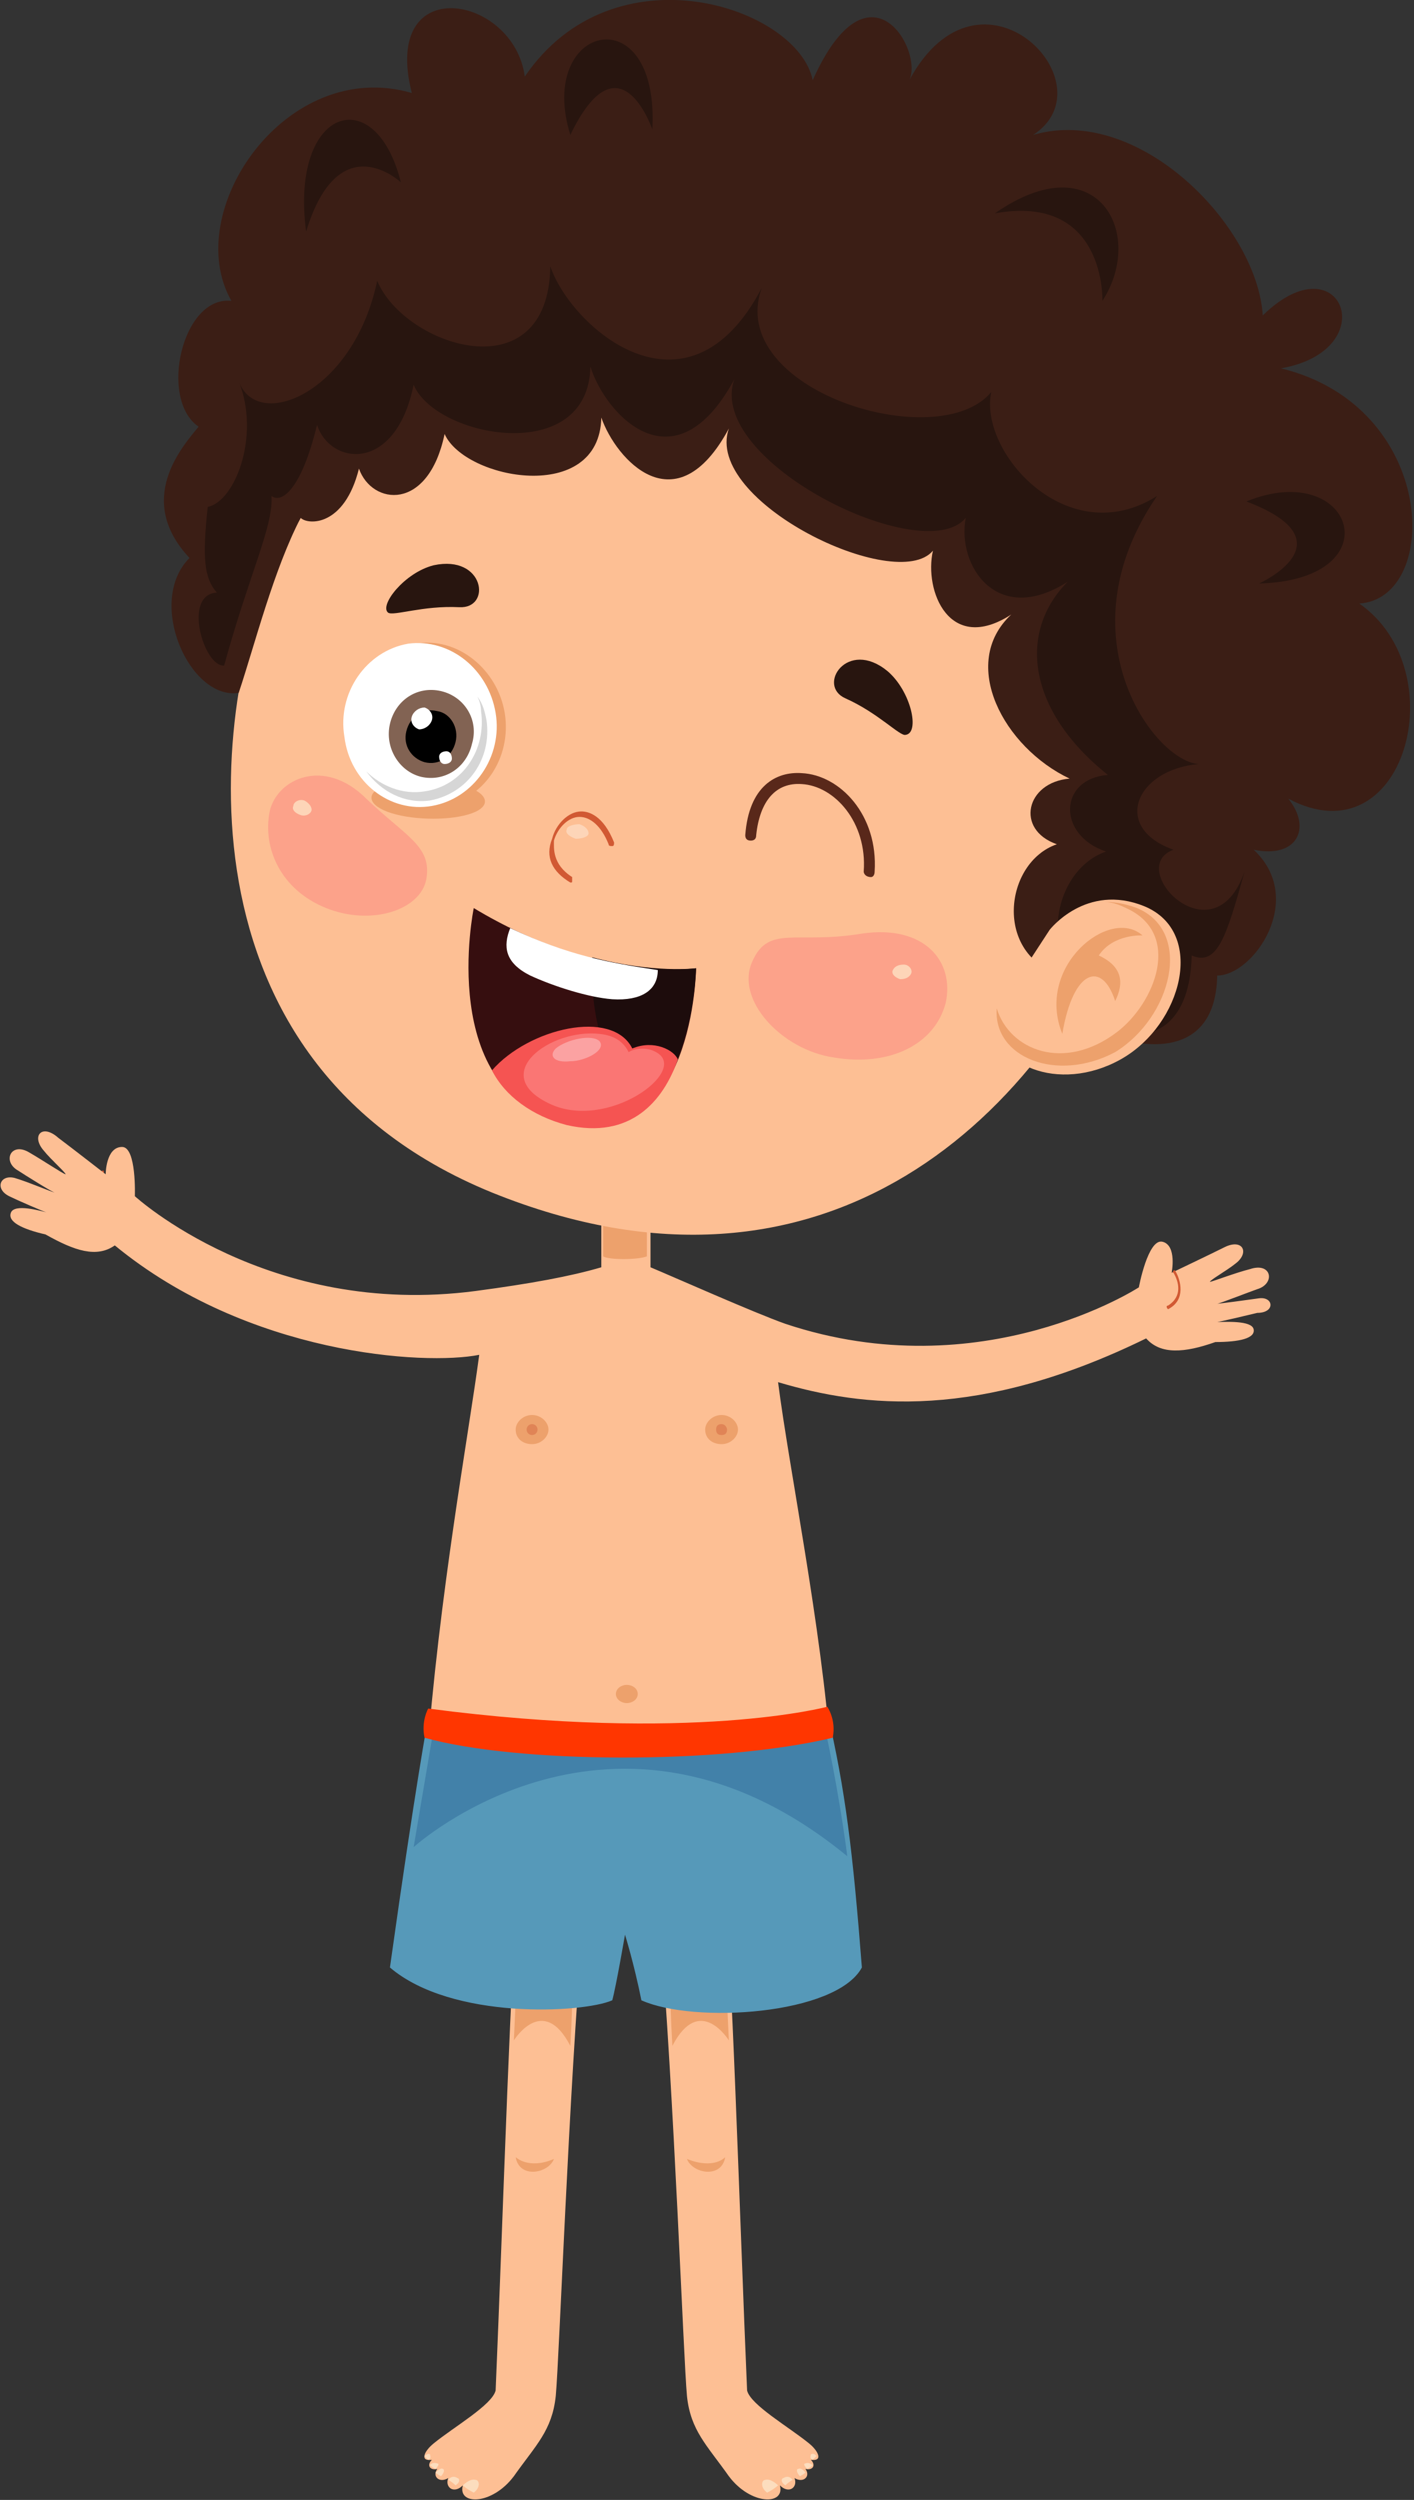 <?xml version="1.0" encoding="utf-8"?>
<!-- Generator: Adobe Illustrator 25.2.3, SVG Export Plug-In . SVG Version: 6.00 Build 0)  -->
<svg version="1.1" id="Layer_1" xmlns="http://www.w3.org/2000/svg" xmlns:xlink="http://www.w3.org/1999/xlink" x="0px" y="0px"
	 viewBox="0 0 77.6 137.1" style="enable-background:new 0 0 77.6 137.1;" xml:space="preserve">
<rect x="0" y="0" width="77.6" height="137.1" fill="#333333" stroke="none"/>
<style type="text/css">
	.st0{fill:#FDBF94;}
	.st1{fill:#EDA16C;}
	.st2{fill:#FCDDBE;}
	.st3{fill:#D15933;}
	.st4{fill:#E08456;}
	.st5{fill:#5699B9;}
	.st6{fill:#4281A9;}
	.st7{fill:#FF3600;}
	.st8{fill:#FCA28A;}
	.st9{fill:#FDD5B8;}
	.st10{fill:#28150F;}
	.st11{fill:#360E0F;}
	.st12{fill:#1D0C0C;}
	.st13{fill:#F55452;}
	.st14{fill:#FA7674;}
	.st15{fill:#FBA2A2;}
	.st16{fill:#FFFFFF;}
	.st17{fill:#D6D6D6;}
	.st18{fill:#826353;}
	.st19{fill:#59281A;}
	.st20{fill:#3B1E15;}
</style>
<g>
	<g>
		<path class="st0" d="M28.4,105.2c-0.3,0.3-0.8,16.6-1.2,25.9c-0.2,0.8-2.3,2-3.4,2.9c-0.5,0.4-0.8,1-0.1,0.9
			c-0.3,0.3-0.1,0.6,0.3,0.5c-0.3,0.4,0.1,0.8,0.6,0.5c-0.2,0.5,0.3,0.9,0.8,0.4c-0.3,1.1,1.6,1.1,2.8-0.5c1.2-1.7,2.1-2.5,2.3-4.4
			c0.2-2.2,0.7-16.4,1.5-26C30.6,104.2,28.4,105.2,28.4,105.2z"/>
		<path class="st1" d="M28.3,118.3c0.2,1.2,1.8,0.9,2.1,0.1C29,119,28.3,118.3,28.3,118.3z"/>
		<path class="st2" d="M25.4,136.3c0,0,0.2,0.2,0.6,0.4c0.4-0.3,0.3-0.7,0.1-0.7C25.8,135.9,25.4,136.3,25.4,136.3z"/>
		<path class="st2" d="M24.6,136c0,0,0.2,0.1,0.4,0.3c0.3-0.2,0.2-0.4,0.1-0.4C24.8,135.7,24.6,136,24.6,136z"/>
		<path class="st2" d="M23.9,135.6c0,0,0.1,0.1,0.3,0.2c0.2-0.2,0.2-0.4,0.1-0.4C24.2,135.3,23.9,135.6,23.9,135.6z"/>
		<path class="st2" d="M23.6,135.2c0,0,0.1,0.1,0.3,0.2c0.2-0.2,0.2-0.3,0.1-0.3C23.7,135,23.6,135.2,23.6,135.2z"/>
		<path class="st2" d="M23.3,134.7c0,0,0.1,0.1,0.2,0.2c0.2-0.1,0.1-0.2,0.1-0.3C23.5,134.5,23.3,134.7,23.3,134.7z"/>
		<path class="st1" d="M28.3,109.7c0,0.1-0.1,2.2-0.1,2.2s1.6-2.6,3.1,0.3c0.1-1.7,0.1-2.5,0.1-2.5L28.3,109.7z"/>
	</g>
	<g>
		<path class="st0" d="M39.8,105.2c0.3,0.3,0.8,16.6,1.2,25.9c0.2,0.8,2.3,2,3.4,2.9c0.5,0.4,0.8,1,0.1,0.9c0.3,0.3,0.1,0.6-0.3,0.5
			c0.3,0.4-0.1,0.8-0.6,0.5c0.2,0.5-0.3,0.9-0.8,0.4c0.3,1.1-1.6,1.1-2.8-0.5c-1.2-1.7-2.1-2.5-2.3-4.4c-0.2-2.2-0.7-16.4-1.5-26
			C37.6,104.2,39.8,105.2,39.8,105.2z"/>
		<path class="st1" d="M39.8,118.3c-0.2,1.2-1.8,0.9-2.1,0.1C39.2,119,39.8,118.3,39.8,118.3z"/>
		<path class="st2" d="M42.7,136.3c0,0-0.2,0.2-0.6,0.4c-0.4-0.3-0.3-0.7-0.1-0.7C42.3,135.9,42.7,136.3,42.7,136.3z"/>
		<path class="st2" d="M43.5,136c0,0-0.2,0.1-0.4,0.3c-0.3-0.2-0.2-0.4-0.1-0.4C43.3,135.7,43.5,136,43.5,136z"/>
		<path class="st2" d="M44.2,135.6c0,0-0.1,0.1-0.3,0.2c-0.2-0.2-0.2-0.4-0.1-0.4C44,135.3,44.2,135.6,44.2,135.6z"/>
		<path class="st2" d="M44.6,135.2c0,0-0.1,0.1-0.3,0.2c-0.2-0.2-0.2-0.3-0.1-0.3C44.4,135,44.6,135.2,44.6,135.2z"/>
		<path class="st2" d="M44.8,134.7c0,0-0.1,0.1-0.2,0.2c-0.2-0.1-0.1-0.2-0.1-0.3C44.7,134.5,44.8,134.7,44.8,134.7z"/>
		<path class="st1" d="M39.9,109.7c0,0.1,0.1,2.2,0.1,2.2s-1.6-2.6-3.1,0.3c-0.1-1.7-0.1-2.5-0.1-2.5L39.9,109.7z"/>
	</g>
	<path class="st3" d="M5.6,66.3C5.6,66.3,5.6,66.3,5.6,66.3c0.1-0.1,0-0.1,0-0.2c-0.7-0.6-0.3-1.4,0.1-1.8c0,0,0-0.1,0-0.1
		c0,0-0.1,0-0.1,0c-0.4,0.4-0.9,1.4-0.1,2.1C5.5,66.4,5.5,66.4,5.6,66.3z"/>
	<g>
		<path class="st0" d="M69.1,71.2c-0.7,0.1-2.2,0.3-2.3,0.3c0.1,0,1.9-0.7,2.2-0.8c1-0.3,0.8-1.5-0.4-1.1c-0.8,0.2-2.1,0.7-2.2,0.7
			c0-0.1,0.9-0.6,1.4-1c0.8-0.6,0.4-1.4-0.6-0.9c-0.8,0.4-2.9,1.4-2.9,1.4s0.3-1.5-0.5-1.7c-0.8-0.2-1.3,2.5-1.3,2.5
			s-8.6,5.6-19.4,2c-1.7-0.6-6.2-2.6-7.4-3.1c0-1.5,0-2.9,0-2.9H33c0,0,0,2,0,2.9c-1.7,0.5-3.9,0.9-6.9,1.3
			c-11.4,1.5-18.7-5.2-18.7-5.2s0.1-2.7-0.7-2.7c-0.9,0-0.9,1.5-0.9,1.5S4,63,3.2,62.4c-0.9-0.8-1.5-0.1-0.8,0.7
			c0.4,0.5,1.2,1.2,1.2,1.3c-0.1,0-1.3-0.8-2-1.2c-1-0.6-1.5,0.5-0.6,1c0.3,0.2,1.9,1.2,2,1.2c-0.1,0-1.5-0.6-2.2-0.8
			c-0.8-0.2-1.1,0.6-0.3,1c0.4,0.2,2,0.9,2.1,0.9c-0.4-0.1-1.8-0.5-2,0c-0.2,0.5,0.6,0.9,1.9,1.2c1.6,0.9,2.8,1.3,3.8,0.6
			c7.3,6,17,6.6,20,6c-0.6,4.5-2.2,13.1-2.9,22.5c4.1,2.8,18.3,4.5,22.2-0.5c-0.5-7-2.3-15.8-2.9-20.5c4.7,1.4,11,2.1,20.2-2.4
			c0.8,0.9,2.1,0.8,3.8,0.2c1.3,0,2.2-0.2,2.1-0.7c-0.1-0.5-1.6-0.4-2-0.4c0.1,0,1.8-0.4,2.2-0.5C70,72,69.9,71.1,69.1,71.2z"/>
		<path class="st1" d="M30.1,78.4c0,0.4-0.4,0.8-0.9,0.8c-0.5,0-0.9-0.3-0.9-0.8c0-0.4,0.4-0.8,0.9-0.8C29.7,77.6,30.1,78,30.1,78.4
			z"/>
		<path class="st1" d="M35,92.9c0,0.3-0.3,0.5-0.6,0.5s-0.6-0.2-0.6-0.5c0-0.3,0.3-0.5,0.6-0.5S35,92.6,35,92.9z"/>
		<circle class="st4" cx="29.2" cy="78.4" r="0.3"/>
		<path class="st1" d="M40.5,78.4c0,0.4-0.4,0.8-0.9,0.8c-0.5,0-0.9-0.3-0.9-0.8c0-0.4,0.4-0.8,0.9-0.8C40.1,77.6,40.5,78,40.5,78.4
			z"/>
		<path class="st4" d="M39.9,78.4c0,0.2-0.1,0.3-0.3,0.3c-0.2,0-0.3-0.1-0.3-0.3c0-0.2,0.1-0.3,0.3-0.3
			C39.8,78.1,39.9,78.3,39.9,78.4z"/>
		<path class="st3" d="M64.1,71.8C64.1,71.8,64.2,71.8,64.1,71.8c1-0.5,0.7-1.6,0.4-2.1c0,0-0.1-0.1-0.1,0c0,0-0.1,0.1,0,0.1
			c0.3,0.5,0.5,1.3-0.3,1.8C64,71.6,64,71.7,64.1,71.8C64.1,71.8,64.1,71.8,64.1,71.8z"/>
		<path class="st1" d="M33.1,66.3l2.4,0.1c0,0,0,1.1,0,2.5c-0.5,0.2-2.1,0.2-2.4,0C33.1,67.8,33.1,66.3,33.1,66.3z"/>
	</g>
	<g>
		<path class="st5" d="M23.5,94.2c7.9,1.8,15.5,1.5,21.9-0.3c1,4.3,1.4,7.6,1.9,14c-1.4,2.6-9.2,3.1-12.1,1.8
			c-0.4-2-0.9-3.6-0.9-3.6s-0.5,2.9-0.7,3.6c-1.6,0.7-8.8,1.1-12.2-1.8C22.8,97.9,23.5,94.2,23.5,94.2z"/>
		<path class="st6" d="M23.8,94.8l-1.1,6.5c0,0,11-10,23.8,0.5c-0.5-3.8-1.2-6.9-1.2-6.9L23.8,94.8z"/>
		<path class="st7" d="M23.5,93.7c0,0-0.4,0.7-0.2,1.6c5,1.4,16.1,1.5,22.4,0c0.2-1-0.3-1.7-0.3-1.7S38,95.6,23.5,93.7z"/>
	</g>
	<g>
		<g>
			<g>
				<g>
					<g>
						<path class="st0" d="M15.2,30.8c-3.2,6.5-6.6,27.1,11.8,34.6c18.3,7.4,30.5-4.2,35.3-17c5.7-15.4-5.4-27.1-16.3-30.2
							C28.8,13.2,19.5,22,15.2,30.8z"/>
						<path class="st8" d="M23.4,48.2c-0.3,1.7-3,2.6-5.5,1.6c-2.5-1-3.5-3.3-3.1-5.3c0.4-1.8,3-3,5.3-0.7
							C22.3,45.9,23.7,46.4,23.4,48.2z"/>
						<path class="st9" d="M17.1,44.4c0,0.2-0.3,0.4-0.6,0.3c-0.3-0.1-0.5-0.3-0.4-0.5c0-0.2,0.3-0.4,0.6-0.3
							C16.9,44,17.1,44.2,17.1,44.4z"/>
						<path class="st9" d="M32.3,45.7c0,0.2-0.4,0.3-0.7,0.3c-0.3-0.1-0.6-0.3-0.5-0.5c0-0.2,0.4-0.3,0.7-0.3
							C32.1,45.3,32.3,45.5,32.3,45.7z"/>
						<path class="st8" d="M51.9,55c-0.6,2.3-3.1,3.5-6.1,3c-2.9-0.4-5.5-3.2-4.5-5.3c0.9-2,2.4-0.9,6-1.5
							C50.7,50.7,52.4,52.7,51.9,55z"/>
						<path class="st9" d="M50,53.4c-0.1,0.2-0.3,0.3-0.6,0.3c-0.3-0.1-0.5-0.3-0.4-0.5c0.1-0.2,0.3-0.3,0.6-0.3
							C49.9,52.9,50.1,53.2,50,53.4z"/>
						<path class="st10" d="M23.8,31c2.8-0.6,3.2,2.4,1.4,2.3c-2-0.1-3.6,0.5-3.9,0.3C20.8,33.2,22.2,31.4,23.8,31z"/>
						<path class="st10" d="M48.7,36.8c-2.2-1.8-3.9,0.8-2.3,1.5c1.8,0.8,3,2.1,3.3,2C50.5,40.2,50,37.9,48.7,36.8z"/>
					</g>
					<g>
						<path class="st11" d="M26,49.8c0,0-2.1,10.1,5,11.8c7.1,1.7,7.2-8.5,7.2-8.5S32.8,53.9,26,49.8z"/>
						<path class="st12" d="M32.5,52.5c-0.1,2.5,0.3,6.2,3,8.1c2.6-2.4,2.7-7.5,2.7-7.5S35.9,53.4,32.5,52.5z"/>
						<path class="st13" d="M27,58.7c0.7,1.4,2.2,2.5,4.1,3c3.5,0.8,5.3-1.3,6.1-3.6c-0.2-0.5-1.3-1.1-2.5-0.6
							C33.6,55.3,29,56.4,27,58.7z"/>
						<path class="st14" d="M36,57.7c-0.5-0.3-1.2-0.2-1.5,0c-0.2-0.4-0.6-0.9-1.6-1c-2.7-0.3-6.1,2.2-2.8,3.8
							C33.3,62.1,37.9,58.7,36,57.7z"/>
						<path class="st15" d="M30.5,57.5c0.6-0.5,2-0.8,2.4-0.4c0.4,0.5-0.8,1.1-1.6,1.1C30.4,58.3,30.1,57.9,30.5,57.5z"/>
						<path class="st16" d="M28,50.9c-0.4,1-0.3,1.9,1.1,2.6c1.3,0.6,3.2,1.2,4.5,1.3c1.6,0.1,2.5-0.5,2.5-1.6
							C33.4,52.8,31.2,52.4,28,50.9z"/>
					</g>
					<path class="st3" d="M31.3,48.4c0.1,0,0.1,0,0.1-0.1c0-0.1,0-0.1,0-0.2c-1.1-0.7-1-1.6-1-2c0.2-0.7,0.8-1.3,1.4-1.3
						c0.6,0,1.2,0.5,1.6,1.5c0,0.1,0.1,0.1,0.2,0.1c0.1,0,0.1-0.1,0.1-0.2c-0.6-1.5-1.4-1.7-1.8-1.7c-0.7,0-1.4,0.7-1.6,1.5
						C29.9,47,30.3,47.8,31.3,48.4C31.2,48.4,31.2,48.4,31.3,48.4z"/>
					<g>
						<path class="st1" d="M27.7,39.1c0.4,2.5-1.2,4.8-3.5,5.1c-2.3,0.4-4.5-1.3-4.9-3.8c-0.4-2.5,1.2-4.8,3.5-5.1
							C25.1,34.9,27.3,36.7,27.7,39.1z"/>
						<path class="st1" d="M25.5,43.1c1.3,0.4,1.5,1.1,0.4,1.5c-1.1,0.4-3.1,0.4-4.4,0c-1.3-0.4-1.5-1.1-0.4-1.5
							C22.1,42.7,24.1,42.7,25.5,43.1z"/>
						<path class="st16" d="M27.2,39.1c0.4,2.4-1.2,4.7-3.5,5.1c-2.3,0.4-4.5-1.3-4.8-3.8c-0.4-2.4,1.2-4.7,3.5-5.1
							C24.7,35,26.8,36.7,27.2,39.1z"/>
						<path class="st17" d="M26.7,39.5c-0.1-0.5-0.2-0.9-0.5-1.3c0.1,0.2,0.2,0.5,0.2,0.8c0.3,2.1-1,4.1-3.1,4.4
							c-1.2,0.2-2.4-0.3-3.2-1.1c0.8,1.1,2.1,1.8,3.5,1.6C25.7,43.5,27,41.6,26.7,39.5z"/>
						<path class="st18" d="M25.9,40.8c-0.3,1.3-1.5,2.1-2.8,1.8c-1.2-0.3-2-1.6-1.7-2.9c0.3-1.3,1.5-2.1,2.8-1.8
							C25.5,38.2,26.3,39.5,25.9,40.8z"/>
						<path d="M25,40.7c-0.2,0.8-0.9,1.3-1.7,1.1c-0.7-0.2-1.2-0.9-1-1.7c0.2-0.8,0.9-1.3,1.7-1.1C24.7,39.1,25.2,39.9,25,40.7z"/>
						<path class="st16" d="M23.7,39.5C23.6,39.8,23.3,40,23,40c-0.3-0.1-0.5-0.4-0.4-0.7c0.1-0.3,0.4-0.5,0.7-0.5
							C23.6,38.9,23.8,39.2,23.7,39.5z"/>
						<path class="st16" d="M24.8,41.6c0,0.2-0.2,0.3-0.4,0.3c-0.2,0-0.3-0.2-0.3-0.4c0-0.2,0.2-0.3,0.4-0.3
							C24.7,41.2,24.8,41.4,24.8,41.6z"/>
					</g>
					<path class="st19" d="M47.8,48.1c0.1,0,0.2-0.1,0.2-0.3c0.2-3.1-1.9-5.3-4-5.4c-1.4-0.1-2.9,0.7-3.1,3.4c0,0.2,0.1,0.3,0.3,0.3
						c0.2,0,0.3-0.1,0.3-0.3c0.2-1.9,1.1-2.9,2.5-2.8c1.8,0.1,3.6,2.1,3.4,4.8C47.4,47.9,47.5,48.1,47.8,48.1
						C47.7,48.1,47.7,48.1,47.8,48.1z"/>
				</g>
				<g>
					<path class="st20" d="M59.6,57c-1.6,1.2-3.8-2.3-1.3-3.5c-3.8-1.1-3.2-6.2-0.3-7.2c-2.3-0.8-1.7-3.4,0.7-3.6
						c-3.6-1.7-6.1-6.3-3.2-9c-3.4,2.2-4.8-1.3-4.3-3.5c-2,2.4-12.6-2.7-11.2-6.7c-2.9,5.4-6.2,1.7-7-0.6c-0.1,4.8-7.5,3.4-8.6,0.9
						c-0.9,4.3-4,3.9-4.7,1.9c-0.8,3.2-2.8,3.1-3.2,2.7C15,31.3,14,35.3,13.1,38c-2.7,0.4-5.1-5-2.7-7.4c-3-3.2-0.4-6.1,0.5-7.2
						c-2.2-1.5-0.9-7.2,1.8-6.9c-2.8-4.9,3-13.4,9.9-11.4c-1.7-6.7,5.6-5.4,6.2-0.9c4.9-7.2,15-3.8,15.8,0.2c3.1-6.9,6.1-1.6,5.3,0
						c3.9-7.2,11.1,0.2,6.8,3c5.8-1.7,12.3,5,12.6,9.9c4.3-4.2,6.7,1.9,1,2.9c8.6,2.1,8.8,12.6,4.3,12.9c5.3,3.7,2.5,14.1-3.9,10.7
						c1.3,1.6,0.5,3.3-1.9,2.8c2.9,2.7,0,6.9-2,6.9c-0.1,5.2-5.2,3.5-5.2,3.5S61.4,55.7,59.6,57z"/>
					<path class="st10" d="M11.4,27.8c1.5-0.3,2.9-3.9,1.7-6.9c1,2.8,6.3,0.7,7.6-5.5c1.5,3.6,9.4,6.2,9.5-0.8
						c1.1,3.3,7.5,9,11.6,1.2c-2,5.6,9.7,9.2,12.6,5.7c-0.7,3.3,4.2,8.8,9.1,5.7c-5.3,7.7-0.1,14.6,2.3,14.7
						c-3.5,0.3-4.8,3.5-1.4,4.7c-2.7,1,2.2,6.1,3.9,1.2c-1,3.6-1.5,5.2-2.9,4.6c-0.1,4.4-2.8,4.3-2.8,4.3s-1-0.9-2.8,0.2
						c-0.1-0.8,0.3-1.6,1.3-2.1c-4.4-1.2-3.6-7-0.4-8.1c-2.7-0.9-2.6-4,0.1-4.2c-4.5-3.6-4.9-7.9-2.2-10.6c-3.9,2.5-6.1-0.9-5.6-3.5
						c-2.3,2.8-14.3-3.1-12.7-7.6c-3.3,6.1-7.1,1.9-7.9-0.7c-0.1,5.5-8.5,3.9-9.7,1c-1,4.9-4.6,4.4-5.3,2.2c-0.9,3.7-2,4.3-2.5,3.9
						c0.1,1.7-1.2,4.2-2.6,9.3c-1.1,0.1-2.3-3.9-0.4-4C11.2,31.7,11.1,30.6,11.4,27.8z"/>
					<path class="st10" d="M60.5,16.5c2.4-3.7-0.3-8.7-5.9-4.8C60.7,10.6,60.5,16.5,60.5,16.5z"/>
					<path class="st10" d="M22,10c-1.4-5.6-6.1-4.1-5.2,2.7C18.6,6.8,22,10,22,10z"/>
					<path class="st10" d="M69.1,32c7.4-0.2,5.2-6.9-0.7-4.5C74.2,29.7,69.1,32,69.1,32z"/>
					<path class="st10" d="M35.8,7.1c0.4-7.4-6.4-5.8-4.5,0.3C34,1.8,35.8,7.1,35.8,7.1z"/>
				</g>
				<g>
					<path class="st0" d="M57.6,51c0,0,2-2.6,5.2-1.3c3.4,1.4,2.1,6.5-1.3,8.4c-3.4,1.9-7.2,0.3-6.9-2.5L57.6,51z"/>
					<path class="st1" d="M62.4,49.8c-0.8-0.3-1.6-0.4-2.2-0.3c0.5-0.1,1,0,1.6,0.3c3.1,1.4,1.6,5.2-0.5,6.8c-2.9,2.2-5.9,1-6.6-1.3
						c-0.2,2.7,3.3,4.1,6.5,2.4C64.3,55.8,65.5,51.1,62.4,49.8z"/>
					<path class="st1" d="M62.7,51.3c-1.8-1.6-5.9,1.7-4.4,5.4c0.6-3.6,2.2-4,2.9-1.8c0.5-1,0.4-1.9-0.9-2.5
						C61.1,51.2,62.7,51.3,62.7,51.3z"/>
				</g>
			</g>
		</g>
	</g>
</g>
</svg>
